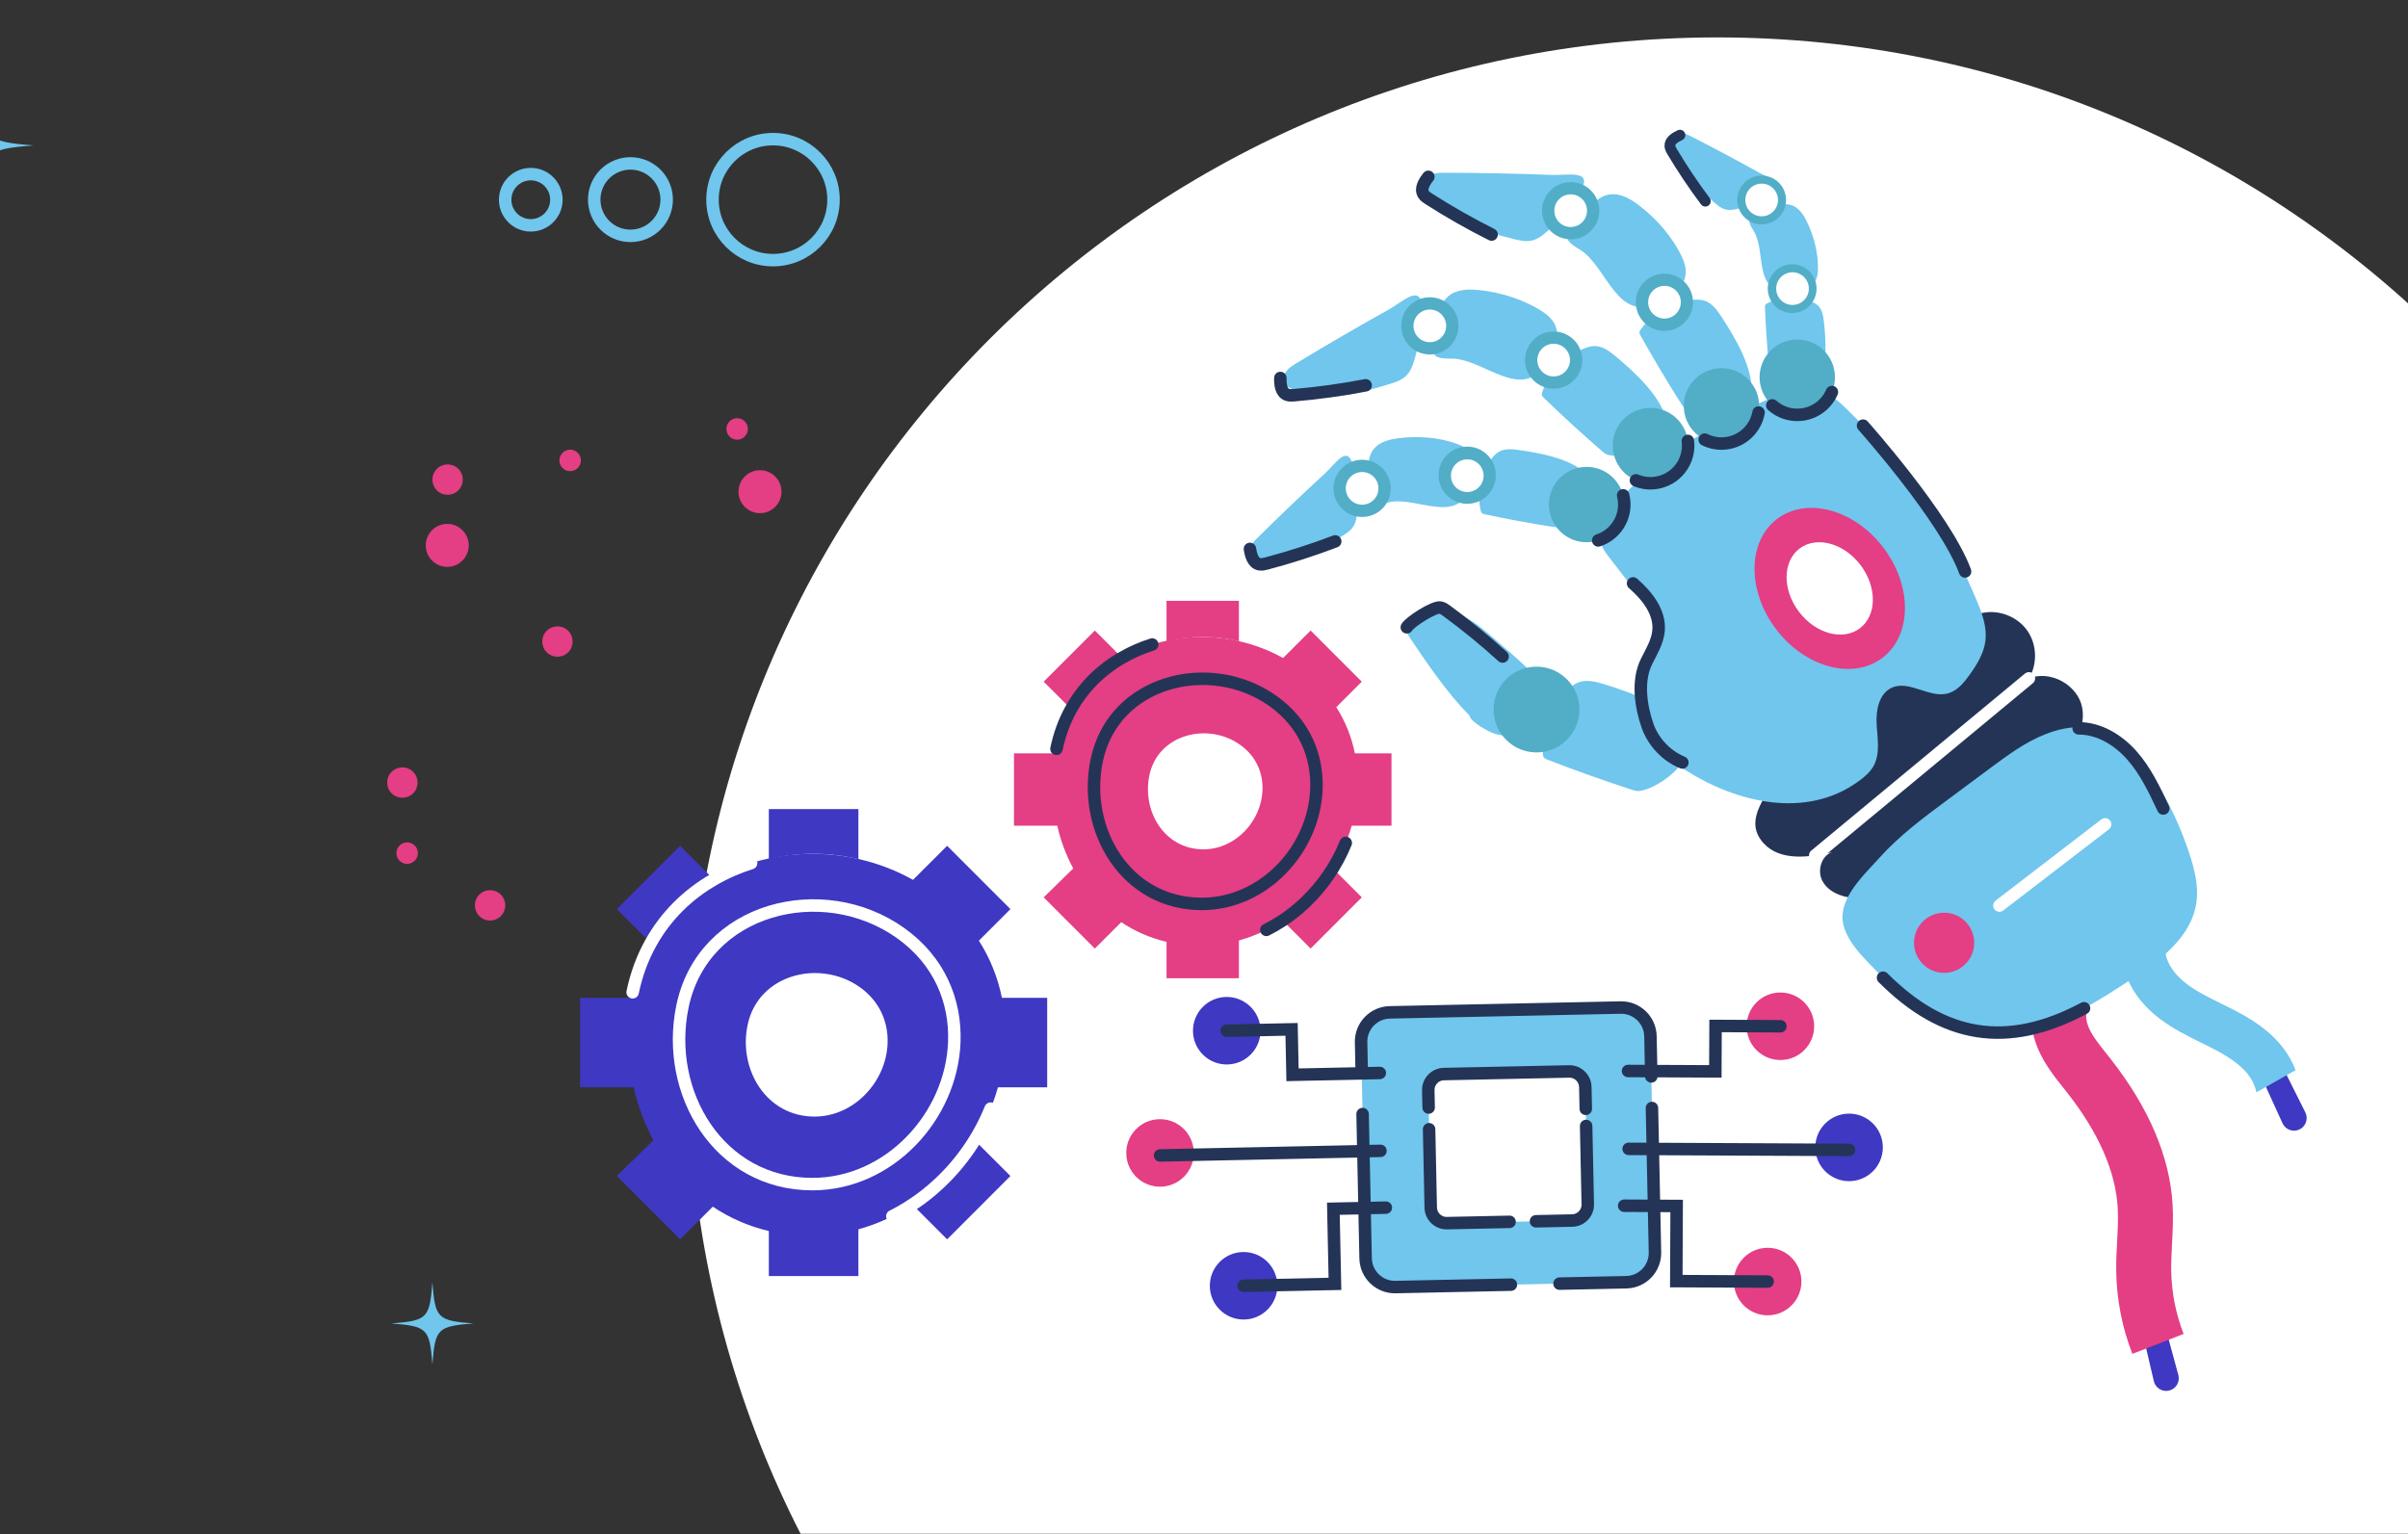 <svg xmlns="http://www.w3.org/2000/svg" width="772" height="492" viewBox="0 0 772 492" fill="none"><rect x="0" y="0" width="772" height="492" fill="#333333" stroke="none"/><mask id="mask0_410_236" style="mask-type:luminance" maskUnits="userSpaceOnUse" x="164" y="0" width="667" height="492"><path d="M830.557 0H164.82V492H830.557V0Z" fill="white"></path></mask><g mask="url(#mask0_410_236)"><path d="M550.64 671.862C732.856 671.862 880.572 524.147 880.572 341.931C880.572 159.715 732.856 11.999 550.64 11.999C368.424 11.999 220.709 159.715 220.709 341.931C220.709 524.147 368.424 671.862 550.64 671.862Z" fill="white"></path></g><mask id="mask1_410_236" style="mask-type:luminance" maskUnits="userSpaceOnUse" x="164" y="0" width="667" height="492"><path d="M830.557 0H164.82V492H830.557V0Z" fill="white"></path></mask><g mask="url(#mask1_410_236)"><path d="M725.636 346.738L731.773 360.208C732.702 362.248 735.11 363.146 737.149 362.214C739.234 361.259 740.113 358.766 739.087 356.715L731.887 342.326L725.636 346.738Z" fill="#3E38C2"></path><path d="M735.115 341.195C731.05 332.573 723.138 327.559 717.504 324.569C715.671 323.555 713.783 322.654 711.888 321.719C707.873 319.735 704.045 317.834 700.862 315.39C697.56 312.855 694.042 308.606 694.216 304.319L680.148 303.772C679.804 312.095 684.223 320.424 692.281 326.592C696.602 329.888 701.221 332.152 705.656 334.368C707.398 335.217 709.138 336.065 710.852 336.986C716.949 340.273 720.623 343.508 722.365 347.198C722.802 348.138 723.144 349.161 723.424 350.263L735.933 343.188C735.71 342.542 735.413 341.869 735.115 341.195Z" fill="#70C6EC"></path><path d="M687.145 428.492L690.514 442.907C691.024 445.089 693.209 446.442 695.39 445.93C697.623 445.404 698.975 443.131 698.371 440.918L694.141 425.396L687.145 428.492Z" fill="#3E38C2"></path><path d="M683.635 434.152C680.334 425.67 678.593 416.755 678.459 407.653C678.41 404.33 678.582 401.103 678.75 397.981C678.945 394.253 679.132 390.73 678.938 387.352C678.266 375.645 672.803 363.195 662.704 350.342L661.481 348.801C658.751 345.376 655.656 341.496 653.554 336.719C650.224 329.168 650.448 321.009 654.151 314.899L669.225 324.038C668.546 325.16 668.733 327.455 669.688 329.615C670.867 332.297 673.003 334.974 675.263 337.809L676.565 339.45C688.933 355.191 695.653 370.965 696.534 386.337C696.787 390.686 696.565 394.869 696.35 398.913C696.194 401.872 696.047 404.666 696.088 407.394C696.19 414.389 697.527 421.239 700.065 427.756L683.635 434.152Z" fill="#E43E84"></path><path d="M513.906 219.298C511.315 218.503 508.47 217.871 505.945 218.858C504.616 219.377 503.489 220.308 502.469 221.308C497.086 226.584 494.152 234.266 494.649 241.787C494.671 242.124 494.704 242.474 494.875 242.765C495.131 243.201 495.637 243.413 496.108 243.597C505.005 247.052 513.996 250.262 523.07 253.22C523.924 253.499 524.818 253.778 525.707 253.644C532.639 252.603 545.128 242.553 541.057 234.951C536.63 226.686 522.208 221.848 513.906 219.298Z" fill="#70C6EC"></path><path d="M471.121 229.478C463.819 222.028 457.943 213.327 452.111 204.678C451.4 203.626 450.656 202.381 451.019 201.163C451.364 200 452.576 199.356 453.691 198.879C457.621 197.196 461.955 195.993 466.15 196.814C470.753 197.714 474.527 200.894 478.077 203.96C482.331 207.635 486.588 211.312 490.643 215.208C491.685 216.209 492.768 217.326 493.002 218.752C493.505 221.823 490.802 231.874 488.135 234.149C485.747 236.188 481.96 236.192 479.161 235.277C477.348 234.684 471.377 231.521 471.121 229.478Z" fill="#70C6EC"></path><path d="M486.588 144.264C484.521 143.976 482.281 143.844 480.481 144.903C479.534 145.46 478.791 146.307 478.139 147.192C474.691 151.864 473.402 158.063 474.699 163.723C474.757 163.977 474.825 164.239 474.991 164.438C475.239 164.738 475.65 164.838 476.031 164.919C483.218 166.458 490.449 167.796 497.711 168.935C498.395 169.042 499.109 169.145 499.768 168.935C504.912 167.294 513.178 158.121 509.151 152.84C504.774 147.099 493.214 145.185 486.588 144.264Z" fill="#70C6EC"></path><path d="M517.716 114.048C515.89 112.521 513.803 111.039 511.423 110.976C510.17 110.943 508.94 111.312 507.775 111.773C501.618 114.208 496.623 119.425 494.459 125.682C494.361 125.964 494.269 126.258 494.308 126.552C494.366 126.992 494.704 127.336 495.023 127.646C501.045 133.477 507.229 139.142 513.564 144.631C514.16 145.148 514.789 145.679 515.553 145.875C521.519 147.396 535.057 143.521 534.354 135.979C533.591 127.779 523.567 118.943 517.716 114.048Z" fill="#70C6EC"></path><path d="M448.061 140.569C445.121 140.97 441.972 141.841 440.224 144.239C438.438 146.689 438.619 150.005 438.877 153.025C439.045 154.988 439.212 156.95 439.38 158.913C439.43 159.498 439.488 160.106 439.792 160.608C440.822 162.311 443.372 161.505 445.314 161.064C454.28 159.032 467.286 168.638 471.669 155.799C473.589 150.175 473.574 144.772 467.454 142.464C461.402 140.183 454.43 139.701 448.061 140.569Z" fill="#70C6EC"></path><path d="M403.059 172.553C402.196 173.407 401.315 174.292 400.846 175.41C400.375 176.528 400.411 177.949 401.255 178.82C401.811 179.395 402.616 179.644 403.395 179.822C407.954 180.864 412.776 180.14 417.182 178.572C421.589 177.002 425.652 174.619 429.685 172.251C431.285 171.311 432.947 170.313 433.925 168.736C434.848 167.248 435.043 165.432 435.125 163.682C435.356 158.798 435.017 153.609 433.674 148.886C431.882 142.583 428.084 148.782 424.87 151.738C417.473 158.542 410.201 165.481 403.059 172.553Z" fill="#70C6EC"></path><path d="M474.013 93C470.647 92.662 466.923 92.79 464.346 94.983C461.714 97.224 461.032 100.95 460.514 104.368C460.178 106.589 459.842 108.81 459.506 111.031C459.405 111.694 459.307 112.383 459.511 113.022C460.201 115.184 463.242 114.968 465.514 114.997C475.999 115.129 487.865 129.244 496.142 116.172C499.767 110.447 501.189 104.451 495.017 100.263C488.912 96.123 481.307 93.733 474.013 93Z" fill="#70C6EC"></path><path d="M415.596 116.49C414.413 117.207 413.2 117.955 412.38 119.069C411.561 120.184 411.223 121.769 411.926 122.961C412.39 123.745 413.216 124.236 414.033 124.642C418.813 127.01 424.352 127.492 429.655 126.924C434.959 126.357 440.1 124.795 445.202 123.242C447.227 122.625 449.335 121.96 450.84 120.473C452.259 119.068 452.959 117.106 453.516 115.188C455.071 109.833 456.077 103.989 455.845 98.393C455.536 90.927 449.673 96.791 445.323 99.213C435.309 104.79 425.397 110.549 415.596 116.49Z" fill="#70C6EC"></path><path d="M551.638 101.186C550.328 99.198 548.755 97.18 546.494 96.435C545.303 96.043 544.019 96.044 542.771 96.15C536.174 96.712 529.89 100.273 526.018 105.645C525.844 105.886 525.671 106.14 525.625 106.434C525.554 106.872 525.777 107.299 525.995 107.686C530.087 115.003 534.38 122.206 538.871 129.286C539.293 129.952 539.742 130.641 540.418 131.048C545.695 134.22 559.776 134.401 561.27 126.975C562.895 118.902 555.834 107.558 551.638 101.186Z" fill="#70C6EC"></path><path d="M525.257 65.701C522.557 63.661 519.309 61.835 515.967 62.37C512.554 62.916 510.034 65.744 507.815 68.394C506.372 70.117 504.931 71.839 503.489 73.562C503.059 74.076 502.617 74.614 502.458 75.264C501.923 77.471 504.634 78.868 506.559 80.072C515.447 85.635 518.247 103.862 532.113 96.997C538.186 93.991 542.518 89.609 539.421 82.822C536.36 76.114 531.107 70.119 525.257 65.701Z" fill="#70C6EC"></path><path d="M463.141 55.401C461.757 55.399 460.333 55.407 459.054 55.934C457.774 56.461 456.661 57.639 456.644 59.022C456.632 59.934 457.082 60.783 457.569 61.553C460.422 66.061 464.902 69.351 469.728 71.623C474.554 73.895 479.758 75.234 484.924 76.56C486.974 77.086 489.122 77.614 491.179 77.124C493.121 76.662 494.739 75.35 496.212 74.001C500.325 70.234 504.223 65.765 506.933 60.864C510.551 54.325 502.493 56.287 497.518 56.095C486.065 55.653 474.603 55.421 463.141 55.401Z" fill="#70C6EC"></path><path d="M584.706 102.871C584.51 101.141 584.153 99.305 582.925 98.071C582.279 97.422 581.442 96.997 580.593 96.653C576.107 94.837 570.833 95.078 566.533 97.298C566.34 97.398 566.142 97.507 566.015 97.682C565.824 97.944 565.828 98.296 565.841 98.621C566.087 104.743 566.503 110.86 567.087 116.959C567.142 117.533 567.206 118.131 567.512 118.62C569.902 122.434 579.019 127.21 582.451 122.865C586.18 118.141 585.333 108.411 584.706 102.871Z" fill="#70C6EC"></path><path d="M579.252 71.012C578.167 68.79 576.654 66.525 574.299 65.767C571.893 64.993 569.315 66.003 566.992 66.996C565.482 67.642 563.972 68.287 562.462 68.933C562.013 69.126 561.546 69.331 561.228 69.702C560.149 70.964 561.454 72.77 562.31 74.192C566.262 80.759 562.056 93.565 573.365 93.679C578.318 93.729 582.591 92.306 582.818 86.859C583.044 81.473 581.603 75.827 579.252 71.012Z" fill="#70C6EC"></path><path d="M542.174 43.746C541.273 43.286 540.342 42.821 539.334 42.74C538.326 42.66 537.21 43.059 536.742 43.956C536.433 44.546 536.445 45.248 536.508 45.912C536.875 49.794 538.707 53.421 541.101 56.499C543.494 59.577 546.442 62.171 549.372 64.745C550.533 65.766 551.758 66.821 553.262 67.183C554.681 67.525 556.169 67.204 557.575 66.813C561.502 65.719 565.521 64.095 568.91 61.797C573.431 58.732 567.531 57.345 564.351 55.574C557.032 51.495 549.639 47.552 542.174 43.746Z" fill="#70C6EC"></path><path d="M565.315 270.31C570.662 276.329 580.24 274.972 588.073 273.113C584.172 273.67 582.39 278.958 584.226 282.444C586.063 285.931 590.199 287.62 594.125 287.949C603.254 288.715 611.794 283.721 619.355 278.55C632.951 269.252 645.737 258.767 657.519 247.255C663.143 241.759 668.964 234.727 667.556 226.99C666.223 219.665 657.38 214.774 650.467 217.539C653.249 212.939 653.056 206.713 649.996 202.294C646.936 197.875 641.174 195.505 635.89 196.492C633.07 197.019 630.489 198.392 627.962 199.752C612.205 208.236 596.247 217.234 583.471 229.965C577.388 236.026 572.591 242.678 568.722 250.289C565.585 256.459 559.182 263.406 565.315 270.31Z" fill="#243456"></path><path d="M591.108 297.009C592.417 301.608 595.75 305.32 599.055 308.776C614.834 325.277 628.874 334.967 652.606 329.424C663.513 326.877 673.144 320.655 682.527 314.539C692.026 308.349 702.405 300.853 704.126 289.647C704.943 284.329 703.616 278.92 701.934 273.809C699.054 265.053 695.097 256.651 690.182 248.852C686.602 243.172 682.239 237.586 676.086 234.896C669.714 232.111 662.239 232.875 655.771 235.429C649.302 237.983 643.636 242.177 638.053 246.323C633.49 249.712 628.925 253.101 624.362 256.491C616.653 262.215 608.848 268.02 602.415 275.206C597.316 280.901 588.726 288.638 591.108 297.009Z" fill="#70C6EC"></path><path d="M603.689 313.525C622.958 332.866 643.427 336.508 668.138 323.32" stroke="#243456" stroke-width="4" stroke-miterlimit="10" stroke-linecap="round"></path><path d="M540.514 247.075C535.948 244.198 531.511 240.773 528.896 236.052C524.613 228.324 526.034 218.638 529.248 210.408C530.509 207.182 532.054 203.779 531.33 200.392C530.84 198.104 529.369 196.169 527.939 194.317C523.843 189.015 519.748 183.712 515.652 178.41C514.63 177.087 513.575 175.693 513.282 174.048C513.095 172.999 513.235 171.918 513.465 170.878C514.941 164.204 519.959 158.935 525.068 154.396C537.876 143.013 552.635 133.832 568.505 127.372C573.368 125.391 578.8 123.653 583.778 125.325C586.937 126.386 589.496 128.7 591.89 131.019C609.936 148.491 624.331 169.718 633.886 192.949C635.504 196.882 637.01 201.057 636.548 205.285C636.097 209.404 633.826 213.083 631.41 216.449C629.607 218.962 627.48 221.537 624.498 222.358C618.557 223.993 612.097 217.987 606.491 220.543C602.363 222.425 601.37 227.836 601.647 232.363C601.924 236.891 602.843 241.766 600.612 245.715C599.472 247.734 597.625 249.248 595.748 250.607C578.982 262.738 556.924 257.417 540.514 247.075Z" fill="#70C6EC"></path><path d="M603.83 175.644C613.149 187.948 612.993 203.761 603.482 210.965C593.97 218.169 578.705 214.035 569.386 201.733C560.067 189.429 560.224 173.616 569.735 166.411C579.247 159.207 594.511 163.341 603.83 175.644Z" fill="#E43E84"></path><path d="M596.485 181.206C601.831 188.263 601.74 197.334 596.286 201.466C590.83 205.598 582.074 203.227 576.73 196.17C571.384 189.114 571.474 180.043 576.929 175.911C582.384 171.779 591.14 174.15 596.485 181.206Z" fill="white"></path><path d="M582.323 91.591C582.86 95.876 579.821 99.784 575.536 100.321C571.252 100.858 567.343 97.82 566.806 93.535C566.269 89.249 569.308 85.341 573.592 84.804C577.878 84.267 581.786 87.306 582.323 91.591Z" fill="#52ADC6"></path><path d="M572.545 63.157C573.082 67.443 570.043 71.351 565.758 71.888C561.473 72.425 557.564 69.386 557.027 65.102C556.49 60.817 559.528 56.908 563.814 56.371C568.1 55.834 572.009 58.873 572.545 63.157Z" fill="#52ADC6"></path><path d="M540.846 102.568C543.954 98.57 543.232 92.809 539.234 89.7C535.235 86.592 529.474 87.314 526.366 91.313C523.258 95.311 523.98 101.072 527.978 104.18C531.977 107.289 537.738 106.567 540.846 102.568Z" fill="#52ADC6"></path><path d="M512.656 66.423C513.285 71.448 509.722 76.033 504.697 76.662C499.672 77.292 495.088 73.729 494.458 68.704C493.829 63.678 497.391 59.095 502.417 58.464C507.443 57.835 512.027 61.398 512.656 66.423Z" fill="#52ADC6"></path><path d="M467.501 103.359C468.13 108.385 464.567 112.968 459.542 113.599C454.516 114.228 449.933 110.665 449.303 105.64C448.673 100.614 452.236 96.031 457.261 95.4C462.287 94.77 466.871 98.334 467.501 103.359Z" fill="#52ADC6"></path><path d="M507.197 114.333C507.826 119.359 504.263 123.942 499.238 124.572C494.213 125.202 489.628 121.639 488.999 116.614C488.37 111.588 491.932 107.005 496.958 106.374C501.983 105.745 506.567 109.308 507.197 114.333Z" fill="#52ADC6"></path><path d="M445.791 155.468C446.42 160.493 442.857 165.077 437.832 165.707C432.807 166.336 428.223 162.773 427.593 157.748C426.963 152.723 430.526 148.139 435.552 147.509C440.577 146.878 445.16 150.442 445.791 155.468Z" fill="#52ADC6"></path><path d="M441.891 155.955C442.25 158.827 440.215 161.445 437.343 161.806C434.472 162.165 431.854 160.13 431.493 157.258C431.134 154.387 433.169 151.768 436.041 151.408C438.911 151.049 441.531 153.085 441.891 155.955Z" fill="white"></path><path d="M479.486 151.245C480.115 156.271 476.552 160.854 471.527 161.485C466.502 162.114 461.918 158.551 461.288 153.526C460.659 148.5 464.222 143.917 469.247 143.286C474.273 142.657 478.857 146.22 479.486 151.245Z" fill="#52ADC6"></path><path d="M520.653 160.298C521.483 166.92 516.787 172.961 510.165 173.79C503.543 174.62 497.502 169.924 496.673 163.302C495.843 156.68 500.539 150.639 507.161 149.81C513.782 148.981 519.823 153.676 520.653 160.298Z" fill="#52ADC6"></path><path d="M541.129 141.387C541.959 148.009 537.263 154.05 530.641 154.879C524.019 155.709 517.978 151.012 517.149 144.39C516.319 137.768 521.015 131.727 527.637 130.898C534.258 130.068 540.299 134.764 541.129 141.387Z" fill="#52ADC6"></path><path d="M563.889 128.65C564.719 135.272 560.023 141.312 553.402 142.142C546.779 142.972 540.74 138.276 539.91 131.655C539.08 125.033 543.776 118.992 550.398 118.163C557.019 117.333 563.06 122.028 563.889 128.65Z" fill="#52ADC6"></path><path d="M566.207 114.17C568.09 111.398 571.113 109.418 574.701 108.969C581.323 108.139 587.363 112.835 588.193 119.457C589.023 126.079 584.327 132.12 577.705 132.949C571.083 133.779 565.042 129.083 564.213 122.461C563.833 119.426 564.613 116.514 566.207 114.17Z" fill="#52ADC6"></path><path d="M520.381 158.846C520.499 159.319 520.591 159.802 520.653 160.298C521.387 166.152 517.8 171.553 512.384 173.299" stroke="#243456" stroke-width="4" stroke-miterlimit="10" stroke-linecap="round" stroke-linejoin="round"></path><path d="M541.129 141.387C541.959 148.009 537.263 154.05 530.641 154.879C528.469 155.151 526.359 154.828 524.476 154.038" stroke="#243456" stroke-width="4" stroke-miterlimit="10" stroke-linecap="round" stroke-linejoin="round"></path><path d="M563.796 132.283C562.89 137.355 558.781 141.469 553.4 142.142C550.949 142.449 548.577 141.999 546.52 140.974" stroke="#243456" stroke-width="4" stroke-miterlimit="10" stroke-linecap="round" stroke-linejoin="round"></path><path d="M587.312 125.716C585.676 129.527 582.118 132.395 577.705 132.948C574.117 133.397 570.7 132.225 568.189 130.002" stroke="#243456" stroke-width="4" stroke-miterlimit="10" stroke-linecap="round" stroke-linejoin="round"></path><path d="M493.594 241.246C486.02 241.793 479.436 236.096 478.889 228.521C478.342 220.946 484.04 214.363 491.614 213.816C499.189 213.269 505.773 218.966 506.32 226.541C506.867 234.116 501.169 240.7 493.594 241.246Z" fill="#52ADC6"></path><path d="M581.964 274.305L650.466 217.539" stroke="white" stroke-width="4" stroke-miterlimit="10" stroke-linecap="round"></path><path d="M632.852 301.133C633.514 306.417 629.767 311.238 624.482 311.901C619.197 312.563 614.376 308.816 613.714 303.53C613.051 298.245 616.799 293.425 622.084 292.762C627.369 292.101 632.19 295.847 632.852 301.133Z" fill="#E43E84"></path><path d="M641.007 290.392L674.903 264.346" stroke="white" stroke-width="4" stroke-miterlimit="10" stroke-linecap="round"></path><path d="M539.367 244.512C534.223 242.385 530.061 237.999 528.207 232.75C525.997 226.496 524.854 218.231 527.845 212.19C529.436 208.976 531.417 205.808 531.731 202.236C532.255 196.294 528.059 190.994 523.553 187.085" stroke="#243456" stroke-width="4" stroke-miterlimit="10" stroke-linecap="round"></path><path d="M597.285 136.487C597.285 136.487 623.694 166.061 630.003 183.252" stroke="#243456" stroke-width="4" stroke-miterlimit="10" stroke-linecap="round"></path><path d="M666.419 233.561C673.016 233.552 679.16 237.33 683.519 242.282C687.878 247.234 690.735 253.296 693.535 259.269" stroke="#243456" stroke-width="4" stroke-miterlimit="10" stroke-linecap="round"></path><path d="M475.605 151.89C475.964 154.761 473.929 157.38 471.057 157.74C468.186 158.099 465.567 156.064 465.207 153.192C464.848 150.321 466.883 147.702 469.755 147.342C472.626 146.983 475.245 149.019 475.605 151.89Z" fill="white"></path><path d="M503.297 114.822C503.657 117.693 501.621 120.312 498.75 120.672C495.878 121.032 493.26 118.996 492.9 116.125C492.54 113.253 494.576 110.635 497.447 110.274C500.317 109.915 502.937 111.952 503.297 114.822Z" fill="white"></path><path d="M463.6 103.848C463.959 106.72 461.924 109.338 459.052 109.698C456.181 110.058 453.563 108.022 453.202 105.151C452.843 102.279 454.878 99.661 457.75 99.301C460.621 98.94 463.24 100.977 463.6 103.848Z" fill="white"></path><path d="M538.828 96.259C539.188 99.13 537.151 101.749 534.28 102.109C531.409 102.468 528.79 100.433 528.43 97.561C528.07 94.69 530.106 92.071 532.977 91.711C535.849 91.352 538.467 93.387 538.828 96.259Z" fill="white"></path><path d="M508.755 66.912C509.115 69.783 507.079 72.402 504.208 72.762C501.336 73.121 498.718 71.086 498.358 68.215C497.998 65.344 500.034 62.725 502.905 62.364C505.776 62.005 508.396 64.042 508.755 66.912Z" fill="white"></path><path d="M579.874 91.898C580.234 94.769 578.198 97.388 575.327 97.748C572.455 98.107 569.837 96.072 569.478 93.2C569.118 90.329 571.154 87.71 574.025 87.35C576.896 86.991 579.515 89.026 579.874 91.898Z" fill="white"></path><path d="M569.986 63.477C570.345 66.349 568.31 68.968 565.438 69.328C562.567 69.687 559.948 67.652 559.588 64.78C559.229 61.91 561.264 59.29 564.136 58.93C567.007 58.571 569.625 60.607 569.986 63.477Z" fill="white"></path><path d="M457.928 56.701C456.641 58.3 455.295 60.479 456.344 62.244C456.74 62.911 457.416 63.357 458.07 63.776C464.573 67.939 471.295 71.759 478.2 75.214" stroke="#243456" stroke-width="4" stroke-miterlimit="10" stroke-linecap="round" stroke-linejoin="round"></path><path d="M410.478 121.205C410.43 123.258 410.688 125.806 412.595 126.568C413.316 126.856 414.122 126.799 414.897 126.733C422.59 126.08 430.25 125.019 437.831 123.559" stroke="#243456" stroke-width="4" stroke-miterlimit="10" stroke-linecap="round" stroke-linejoin="round"></path><path d="M400.727 176.025C401.034 178.056 401.728 180.521 403.737 180.941C404.497 181.1 405.282 180.904 406.033 180.705C413.498 178.731 420.858 176.363 428.073 173.613" stroke="#243456" stroke-width="4" stroke-miterlimit="10" stroke-linecap="round" stroke-linejoin="round"></path><path d="M538.588 43.339C537.045 44.045 535.244 45.158 535.367 46.85C535.414 47.49 535.748 48.07 536.077 48.621C539.343 54.102 542.899 59.412 546.725 64.518" stroke="#243456" stroke-width="3.453" stroke-miterlimit="10" stroke-linecap="round" stroke-linejoin="round"></path><path d="M451.019 201.163C452.046 199.385 459.728 194.479 461.752 194.822C462.518 194.951 463.178 195.421 463.804 195.879C470.031 200.445 476.016 205.34 481.727 210.536" stroke="#243456" stroke-width="4" stroke-miterlimit="10" stroke-linecap="round" stroke-linejoin="round"></path></g><mask id="mask2_410_236" style="mask-type:luminance" maskUnits="userSpaceOnUse" x="164" y="0" width="667" height="492"><path d="M830.557 0H164.82V492H830.557V0Z" fill="white"></path></mask><g mask="url(#mask2_410_236)"><path d="M275.202 259.448V275.521C270.598 274.399 265.792 273.796 260.836 273.796C255.897 273.796 251.076 274.383 246.488 275.521V259.448H275.202Z" fill="#3E38C2"></path><path d="M275.202 393.121V409.21H246.488V393.121C251.076 394.259 255.897 394.845 260.836 394.845C265.792 394.845 270.598 394.243 275.202 393.121Z" fill="#3E38C2"></path><path d="M321.21 319.973C319.921 313.594 317.493 307.382 313.827 301.657C310.11 295.796 305.071 290.423 298.607 285.852C296.698 284.496 294.739 283.257 292.714 282.152C287.155 279.037 281.245 276.81 275.201 275.454C273.46 275.053 271.703 274.735 269.944 274.484C269.911 274.484 269.877 274.467 269.861 274.467C268.354 274.249 266.864 274.099 265.358 273.981C264.538 273.914 263.7 273.881 262.88 273.848C262.11 273.815 261.356 273.797 260.603 273.797C260.067 273.797 259.531 273.797 258.995 273.831C254.76 273.898 250.574 274.384 246.489 275.287C240.26 276.61 234.284 278.87 228.842 282.034C220.555 286.79 213.489 293.637 208.633 302.41C206.005 307.115 204.03 312.389 202.823 318.199C202.706 318.785 202.589 319.387 202.488 319.973C200.714 329.667 201.015 339.478 203.142 348.686C204.497 354.663 206.641 360.373 209.471 365.646C214.074 374.201 220.521 381.585 228.524 386.942C233.848 390.525 239.858 393.204 246.489 394.761C250.741 395.748 255.245 396.284 259.967 396.284C265.224 396.284 270.331 395.565 275.202 394.208C281.397 392.5 287.207 389.805 292.514 386.289C295.528 384.314 298.357 382.07 301.003 379.592C301.086 379.524 301.171 379.458 301.238 379.374C310.028 371.12 316.624 360.421 319.939 348.685C321.312 343.83 322.132 338.791 322.316 333.684C322.483 329.081 322.131 324.477 321.21 319.973ZM261.138 358.063C245.685 358.063 236.71 342.978 239.674 328.713C243.057 312.356 262.829 307.467 275.654 316.558C282.133 321.161 284.795 327.859 284.561 334.539C284.126 346.928 273.779 358.063 261.138 358.063Z" fill="#3E38C2"></path><path d="M335.726 319.973V348.686H319.637C320.759 344.082 321.361 339.277 321.361 334.321C321.361 329.382 320.775 324.561 319.637 319.973H335.726Z" fill="#3E38C2"></path><path d="M205.379 348.686H185.964V319.973H205.379C204.257 324.561 203.883 330.105 203.883 335.044C203.884 340 204.241 344.082 205.379 348.686Z" fill="#3E38C2"></path><path d="M323.939 377.115L303.647 397.423L292.262 386.038C300.566 381.015 307.531 374.034 312.553 365.729L323.939 377.115Z" fill="#3E38C2"></path><path d="M229.411 282.603C221.14 287.643 214.159 294.608 209.119 302.895L197.751 291.527L218.043 271.235L229.411 282.603Z" fill="#3E38C2"></path><path d="M229.428 386.039L218.043 397.424L197.751 377.116L211.151 364.007C216.19 372.31 221.14 381.016 229.428 386.039Z" fill="#3E38C2"></path><path d="M323.939 291.528L312.57 302.912C307.531 294.625 300.566 287.643 292.262 282.603L303.647 271.235L323.939 291.528Z" fill="#3E38C2"></path><path d="M305.948 334.05C305.093 358.102 285.01 379.716 260.471 379.717C230.471 379.718 213.05 350.452 218.792 322.756C225.374 291.005 263.754 281.495 288.655 299.158C301.231 308.078 306.41 321.082 305.948 334.05Z" stroke="white" stroke-width="4" stroke-miterlimit="10" stroke-linecap="round"></path><path d="M286.084 390.018C288.299 388.907 290.444 387.661 292.512 386.29C295.526 384.315 298.355 382.071 301.001 379.593C301.084 379.525 301.168 379.459 301.236 379.375C308.287 372.753 313.927 364.559 317.593 355.517M240.806 276.777C236.624 278.09 232.604 279.846 228.841 282.034C220.554 286.79 213.488 293.637 208.632 302.41C206.004 307.115 204.029 312.389 202.822 318.199" stroke="white" stroke-width="4" stroke-miterlimit="10" stroke-linecap="round"></path><path d="M397.194 192.67V205.66C393.473 204.754 389.589 204.266 385.584 204.266C381.593 204.266 377.696 204.74 373.988 205.66V192.671L397.194 192.67Z" fill="#E43E84"></path><path d="M397.194 300.698V313.701H373.988V300.698C377.696 301.619 381.593 302.092 385.584 302.092C389.589 302.092 393.473 301.606 397.194 300.698Z" fill="#E43E84"></path><path d="M434.376 241.583C433.335 236.429 431.373 231.409 428.41 226.781C425.406 222.045 421.333 217.702 416.11 214.007C414.568 212.911 412.985 211.911 411.347 211.017C406.854 208.5 402.078 206.701 397.193 205.605C395.786 205.28 394.365 205.023 392.945 204.82C392.918 204.82 392.891 204.807 392.878 204.807C391.66 204.631 390.456 204.509 389.238 204.414C388.575 204.36 387.899 204.333 387.235 204.306C386.613 204.279 386.004 204.266 385.396 204.266C384.963 204.266 384.529 204.266 384.097 204.293C380.673 204.347 377.291 204.74 373.989 205.47C368.956 206.539 364.125 208.366 359.728 210.923C353.031 214.766 347.32 220.3 343.397 227.39C341.272 231.192 339.676 235.454 338.702 240.149C338.608 240.623 338.512 241.11 338.431 241.583C336.997 249.418 337.241 257.347 338.959 264.789C340.055 269.619 341.787 274.233 344.073 278.496C347.794 285.41 353.004 291.376 359.471 295.707C363.774 298.603 368.632 300.767 373.99 302.026C377.427 302.824 381.067 303.257 384.883 303.257C389.131 303.257 393.258 302.675 397.195 301.579C402.202 300.199 406.897 298.02 411.186 295.179C413.622 293.582 415.908 291.77 418.046 289.767C418.113 289.712 418.182 289.658 418.236 289.591C425.34 282.921 430.67 274.274 433.35 264.789C434.459 260.865 435.122 256.793 435.271 252.666C435.405 248.944 435.121 245.223 434.376 241.583ZM385.829 272.365C373.341 272.365 366.087 260.174 368.483 248.646C371.216 235.427 387.196 231.476 397.561 238.822C402.797 242.543 404.949 247.956 404.759 253.354C404.407 263.368 396.044 272.365 385.829 272.365Z" fill="#E43E84"></path><path d="M446.109 241.583V264.789H433.105C434.012 261.068 434.498 257.184 434.498 253.18C434.498 249.188 434.025 245.291 433.105 241.583H446.109Z" fill="#E43E84"></path><path d="M340.767 264.789H325.076V241.583H340.767C339.861 245.291 339.558 249.772 339.558 253.764C339.558 257.768 339.847 261.067 340.767 264.789Z" fill="#E43E84"></path><path d="M436.583 287.763L420.185 304.176L410.984 294.974C417.696 290.916 423.324 285.273 427.384 278.562L436.583 287.763Z" fill="#E43E84"></path><path d="M360.188 211.383C353.504 215.456 347.862 221.084 343.789 227.782L334.602 218.595L351.001 202.195L360.188 211.383Z" fill="#E43E84"></path><path d="M360.202 294.975L351.001 304.177L334.602 287.764L345.431 277.17C349.503 283.88 353.503 290.916 360.202 294.975Z" fill="#E43E84"></path><path d="M436.582 218.595L427.395 227.795C423.322 221.098 417.694 215.456 410.982 211.383L420.183 202.195L436.582 218.595Z" fill="#E43E84"></path><path d="M422.043 252.96C421.352 272.397 405.122 289.866 385.291 289.867C361.046 289.868 346.967 266.216 351.607 243.834C356.927 218.173 387.944 210.489 408.068 224.762C418.231 231.971 422.417 242.48 422.043 252.96Z" stroke="#243456" stroke-width="4" stroke-miterlimit="10" stroke-linecap="round"></path><path d="M405.99 298.191C407.779 297.293 409.513 296.286 411.184 295.178C413.62 293.581 415.907 291.769 418.044 289.765C418.112 289.711 418.18 289.657 418.234 289.59C423.933 284.238 428.49 277.616 431.454 270.309M369.399 206.674C366.018 207.735 362.771 209.154 359.729 210.922C353.031 214.765 347.32 220.299 343.397 227.389C341.273 231.191 339.677 235.453 338.702 240.148" stroke="#243456" stroke-width="4" stroke-miterlimit="10" stroke-linecap="round"></path></g><mask id="mask3_410_236" style="mask-type:luminance" maskUnits="userSpaceOnUse" x="164" y="0" width="667" height="492"><path d="M830.557 0H164.82V492H830.557V0Z" fill="white"></path></mask><g mask="url(#mask3_410_236)"><path d="M529.131 332.292L530.58 401.594C530.688 406.782 526.57 411.076 521.381 411.184L447.403 412.73C442.214 412.838 437.92 408.721 437.812 403.532L436.363 334.23C436.255 329.041 440.373 324.748 445.562 324.639L519.541 323.094C524.728 322.985 529.022 327.103 529.131 332.292Z" fill="#70C6EC"></path><path d="M484.392 411.957L447.403 412.73C442.214 412.838 437.921 408.721 437.812 403.532L436.845 357.25" stroke="#243456" stroke-width="4" stroke-miterlimit="10" stroke-linecap="round"></path><path d="M529.612 355.311L530.58 401.593C530.688 406.781 526.57 411.075 521.381 411.183L499.979 411.631" stroke="#243456" stroke-width="4" stroke-miterlimit="10" stroke-linecap="round"></path><path d="M436.528 342.099L436.363 334.23C436.255 329.041 440.373 324.748 445.562 324.639L519.541 323.094C524.729 322.985 529.023 327.103 529.131 332.292L529.4 345.183" stroke="#243456" stroke-width="4" stroke-miterlimit="10" stroke-linecap="round"></path><path d="M508.25 348.581L509.036 386.191C509.095 389.007 506.86 391.337 504.044 391.396L463.896 392.235C461.08 392.294 458.751 390.059 458.691 387.242L457.905 349.633C457.846 346.817 460.081 344.487 462.898 344.428L503.045 343.589C505.861 343.531 508.191 345.765 508.25 348.581Z" fill="white"></path><path d="M483.97 391.815L463.896 392.235C461.081 392.294 458.75 390.059 458.691 387.243L458.166 362.125" stroke="#243456" stroke-width="4" stroke-miterlimit="10" stroke-linecap="round"></path><path d="M508.512 361.073L509.037 386.191C509.095 389.007 506.861 391.337 504.045 391.396L492.43 391.638" stroke="#243456" stroke-width="4" stroke-miterlimit="10" stroke-linecap="round"></path><path d="M458.021 355.162L457.905 349.634C457.846 346.818 460.081 344.487 462.898 344.429L503.045 343.59C505.862 343.531 508.191 345.766 508.25 348.582L508.397 355.577" stroke="#243456" stroke-width="4" stroke-miterlimit="10" stroke-linecap="round"></path><path d="M398.469 401.492C404.447 401.367 409.395 406.112 409.52 412.091C409.645 418.068 404.9 423.016 398.922 423.141C392.944 423.265 387.996 418.521 387.872 412.542C387.746 406.565 392.491 401.618 398.469 401.492Z" fill="#3E38C2"></path><path d="M371.677 358.895C377.655 358.77 382.603 363.514 382.727 369.493C382.852 375.471 378.107 380.419 372.129 380.543C366.15 380.669 361.203 375.923 361.079 369.945C360.954 363.967 365.699 359.019 371.677 358.895Z" fill="#E43E84"></path><path d="M393.068 319.702C399.046 319.577 403.993 324.322 404.118 330.301C404.243 336.278 399.498 341.226 393.519 341.351C387.542 341.476 382.594 336.731 382.469 330.752C382.345 324.775 387.09 319.827 393.068 319.702Z" fill="#3E38C2"></path><path d="M444.3 387.263L427.476 387.614L427.98 411.704L398.694 412.317" stroke="#243456" stroke-width="4" stroke-miterlimit="10" stroke-linecap="round"></path><path d="M442.566 369.049L371.92 370.526" stroke="#243456" stroke-width="4" stroke-miterlimit="10" stroke-linecap="round"></path><path d="M442.363 344.077L414.381 344.662L414.076 330.092L393.293 330.527" stroke="#243456" stroke-width="4" stroke-miterlimit="10" stroke-linecap="round"></path><path d="M566.759 400.138C560.78 400.109 555.909 404.934 555.881 410.914C555.852 416.893 560.676 421.764 566.655 421.792C572.635 421.821 577.505 416.997 577.534 411.018C577.563 405.037 572.738 400.166 566.759 400.138Z" fill="#E43E84"></path><path d="M592.861 357.114C586.881 357.086 582.012 361.91 581.983 367.889C581.953 373.869 586.778 378.74 592.757 378.768C598.737 378.797 603.607 373.972 603.635 367.993C603.664 362.014 598.841 357.143 592.861 357.114Z" fill="#3E38C2"></path><path d="M570.843 318.271C564.863 318.242 559.992 323.066 559.964 329.046C559.935 335.026 564.759 339.897 570.739 339.925C576.719 339.954 581.588 335.129 581.618 329.15C581.647 323.171 576.822 318.3 570.843 318.271Z" fill="#E43E84"></path><path d="M520.705 386.647L537.532 386.729L537.416 410.824L566.707 410.965" stroke="#243456" stroke-width="4" stroke-miterlimit="10" stroke-linecap="round"></path><path d="M522.145 368.409L592.804 368.748" stroke="#243456" stroke-width="4" stroke-miterlimit="10" stroke-linecap="round"></path><path d="M521.945 343.436L549.934 343.571L550.004 328.998L570.792 329.098" stroke="#243456" stroke-width="4" stroke-miterlimit="10" stroke-linecap="round"></path></g><path d="M151.784 424.397C140.252 425.296 139.524 426.023 138.626 437.556C137.727 426.024 137 425.296 125.467 424.397C136.999 423.499 137.727 422.772 138.626 411.239C139.524 422.772 140.252 423.499 151.784 424.397Z" fill="#70C6EC"></path><path d="M10.776 46.632C-4.462 47.82 -5.425 48.781 -6.612 64.02C-7.799 48.782 -8.761 47.82 -24 46.632C-8.761 45.445 -7.799 44.484 -6.612 29.244C-5.426 44.484 -4.463 45.446 10.776 46.632Z" fill="#70C6EC"></path><path d="M147.921 169.7C145.053 167.197 140.699 167.492 138.195 170.361C135.691 173.228 135.987 177.583 138.855 180.086C141.723 182.589 146.077 182.294 148.58 179.426C151.084 176.558 150.789 172.203 147.921 169.7Z" fill="#E43E84"></path><path d="M248.186 152.483C245.318 149.98 240.964 150.275 238.46 153.143C235.957 156.012 236.252 160.365 239.12 162.869C241.988 165.373 246.342 165.077 248.846 162.208C251.35 159.341 251.054 154.986 248.186 152.483Z" fill="#E43E84"></path><path d="M146.704 150.129C144.676 148.359 141.598 148.568 139.827 150.596C138.057 152.623 138.266 155.703 140.294 157.473C142.322 159.243 145.401 159.034 147.171 157.006C148.941 154.979 148.732 151.9 146.704 150.129Z" fill="#E43E84"></path><path d="M181.918 202.057C179.89 200.286 176.812 200.496 175.041 202.524C173.271 204.551 173.48 207.63 175.508 209.401C177.536 211.171 180.615 210.961 182.385 208.934C184.155 206.906 183.947 203.827 181.918 202.057Z" fill="#E43E84"></path><path d="M132.453 254.396C134.357 252.493 134.358 249.407 132.455 247.503C130.552 245.599 127.466 245.598 125.562 247.501C123.658 249.404 123.657 252.49 125.56 254.394C127.463 256.298 130.549 256.299 132.453 254.396Z" fill="#E43E84"></path><path d="M185.057 145.051C183.623 143.799 181.446 143.947 180.195 145.381C178.943 146.814 179.091 148.992 180.525 150.244C181.959 151.495 184.136 151.348 185.388 149.913C186.639 148.48 186.492 146.302 185.057 145.051Z" fill="#E43E84"></path><path d="M238.594 134.959C237.159 133.708 234.983 133.855 233.731 135.289C232.479 136.724 232.627 138.9 234.06 140.152C235.494 141.404 237.671 141.256 238.923 139.822C240.175 138.388 240.027 136.211 238.594 134.959Z" fill="#E43E84"></path><path d="M132.794 270.987C131.36 269.736 129.183 269.883 127.931 271.317C126.68 272.752 126.827 274.929 128.261 276.18C129.695 277.432 131.872 277.284 133.124 275.85C134.375 274.416 134.228 272.239 132.794 270.987Z" fill="#E43E84"></path><path d="M160.323 286.653C158.296 284.883 155.217 285.092 153.446 287.12C151.676 289.148 151.886 292.227 153.913 293.997C155.941 295.767 159.02 295.559 160.79 293.53C162.56 291.503 162.351 288.424 160.323 286.653Z" fill="#E43E84"></path><path d="M247.826 83.42C258.54 83.42 267.226 74.735 267.226 64.021C267.226 53.306 258.54 44.621 247.826 44.621C237.112 44.621 228.427 53.306 228.427 64.021C228.427 74.735 237.112 83.42 247.826 83.42Z" stroke="#70C6EC" stroke-width="4" stroke-miterlimit="10" stroke-linecap="round"></path><path d="M206.6 74.734C212.519 72.261 215.313 65.459 212.841 59.54C210.369 53.621 203.566 50.827 197.647 53.299C191.728 55.771 188.934 62.574 191.406 68.493C193.878 74.412 200.681 77.206 206.6 74.734Z" stroke="#70C6EC" stroke-width="4" stroke-miterlimit="10" stroke-linecap="round"></path><path d="M178.318 65.05C178.871 60.548 175.67 56.45 171.168 55.897C166.666 55.344 162.569 58.545 162.016 63.047C161.463 67.549 164.664 71.647 169.166 72.2C173.668 72.753 177.765 69.551 178.318 65.05Z" stroke="#70C6EC" stroke-width="4" stroke-miterlimit="10" stroke-linecap="round"></path></svg>